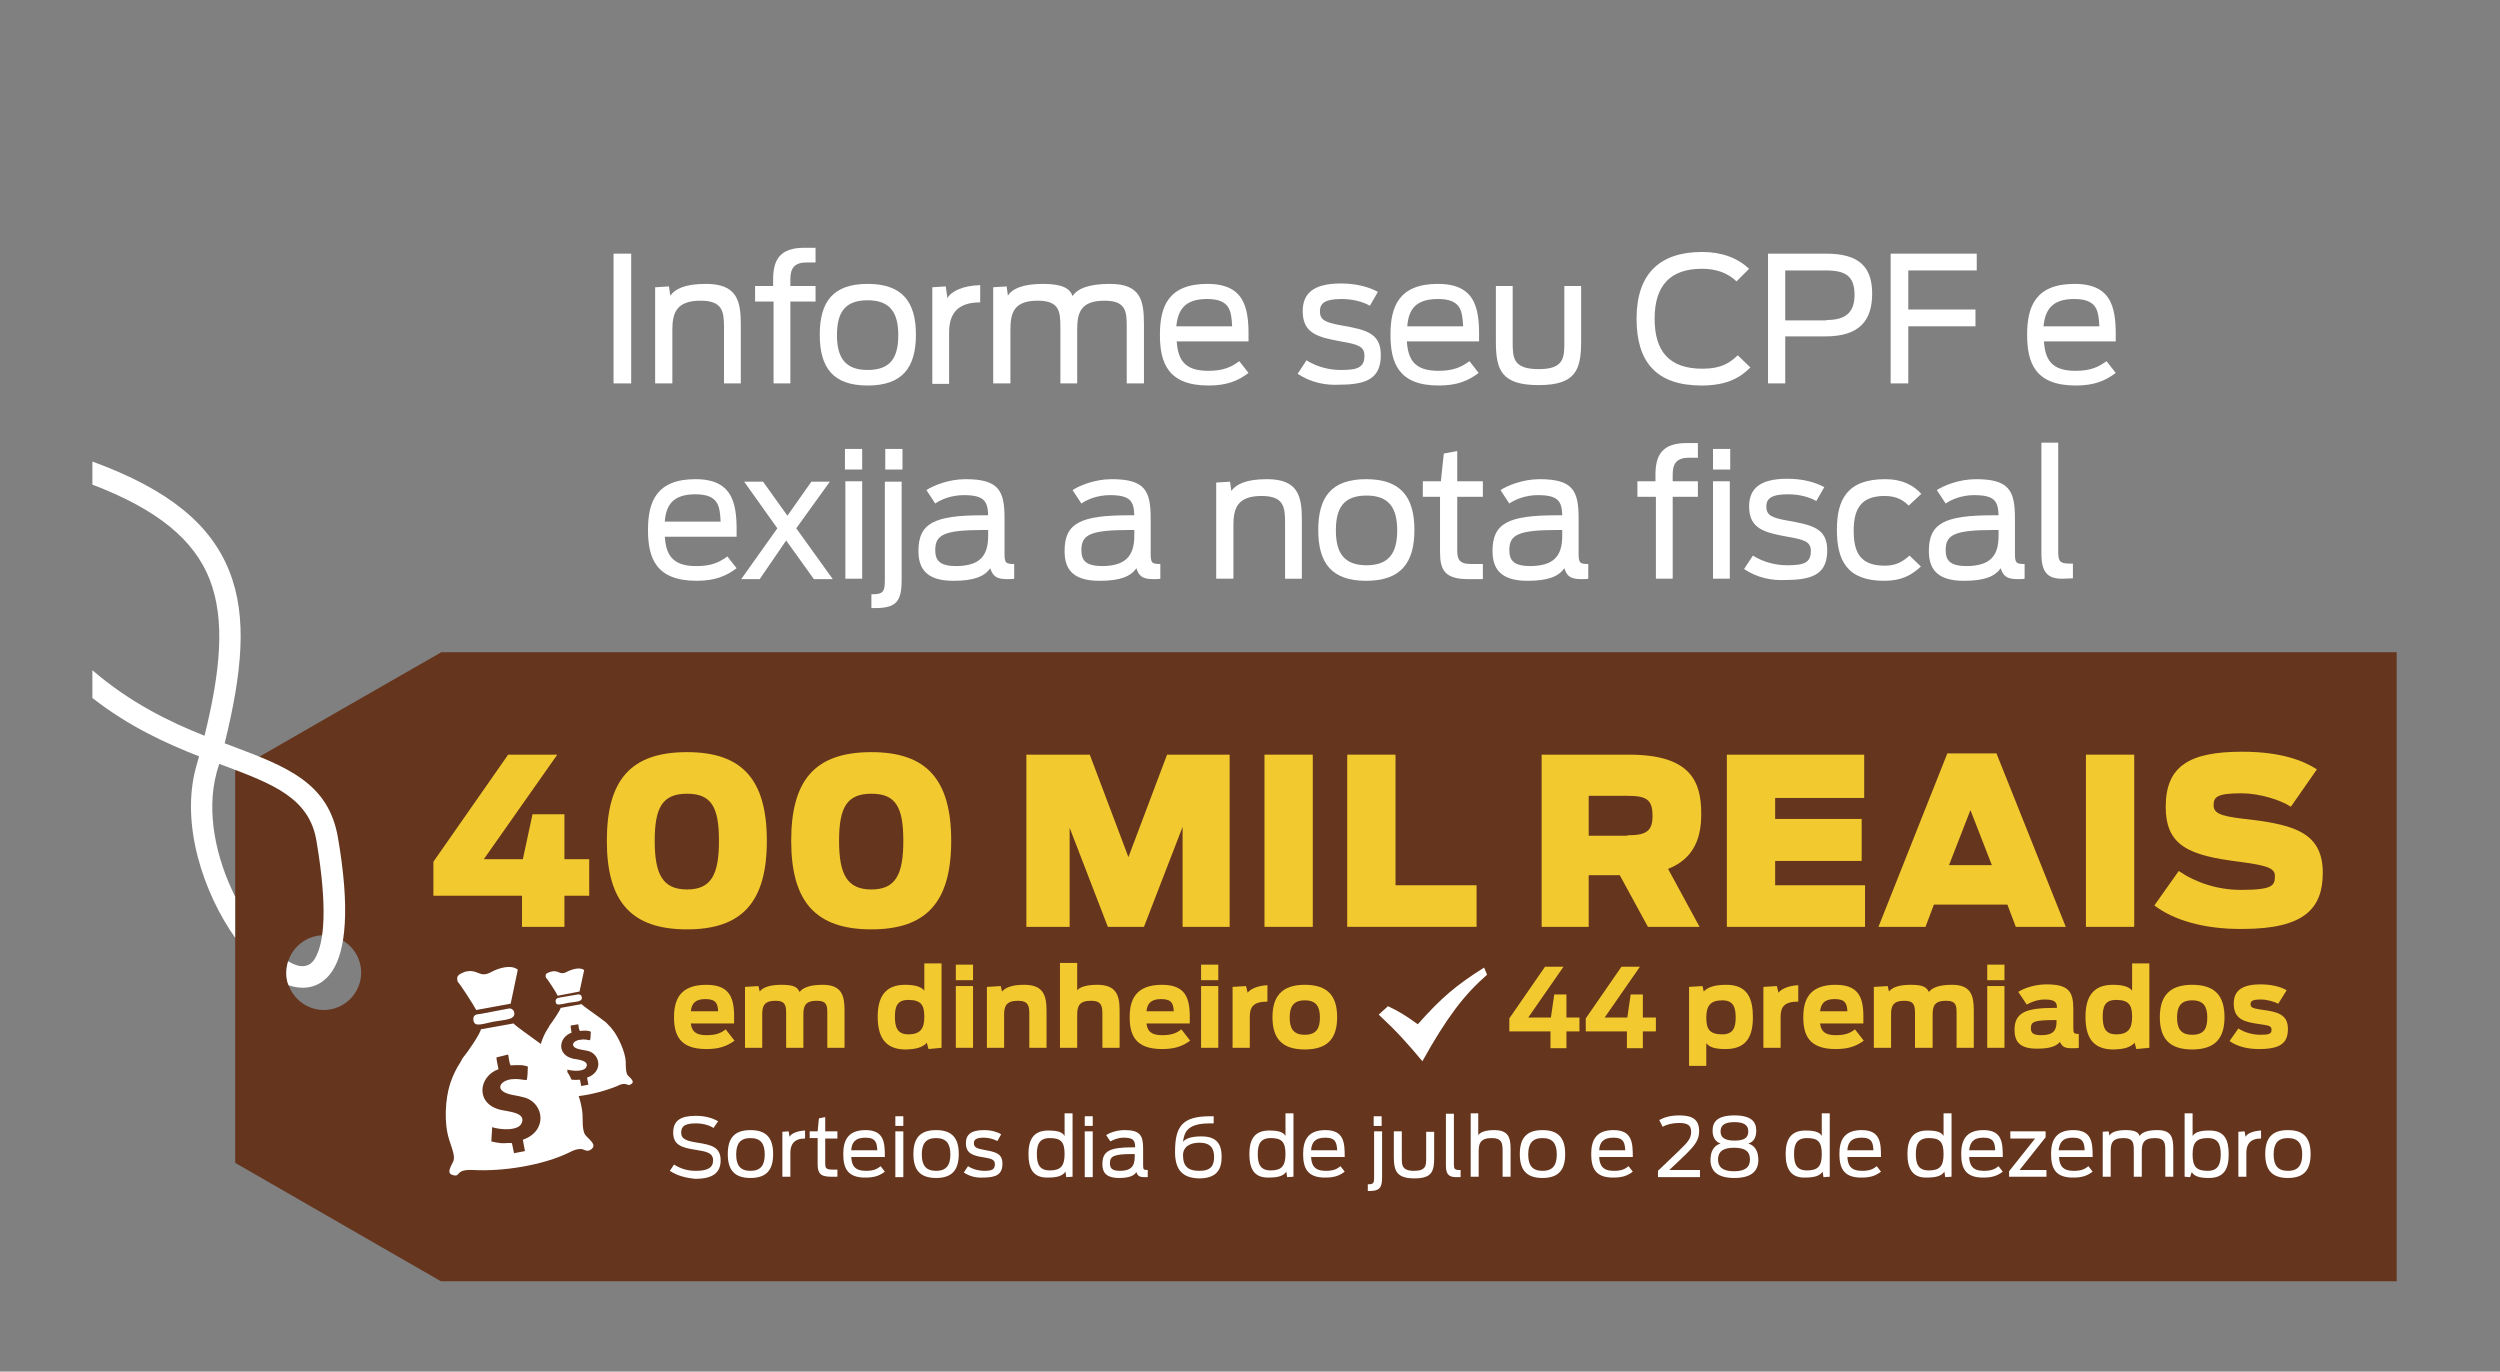 <svg xmlns="http://www.w3.org/2000/svg" xmlns:xlink="http://www.w3.org/1999/xlink" id="Camada_1" x="0px" y="0px" viewBox="0 0 595.3 326.6" style="enable-background:new 0 0 595.3 326.6;" xml:space="preserve"><rect x="0" y="0" width="595.3" height="326.6" fill="#808080" stroke="none"/> <style type="text/css"> .st0{fill-rule:evenodd;clip-rule:evenodd;fill:#211835;} .st1{fill-rule:evenodd;clip-rule:evenodd;fill:url(#SVGID_1_);} .st2{fill:#FFFFFF;} .st3{fill-rule:evenodd;clip-rule:evenodd;fill:#FFFFFF;} .st4{fill-rule:evenodd;clip-rule:evenodd;fill:#66351D;} .st5{fill:#F2CA30;} .st6{opacity:0.2;fill-rule:evenodd;clip-rule:evenodd;} .st7{fill-rule:evenodd;clip-rule:evenodd;fill:#4A464E;} .st8{fill-rule:evenodd;clip-rule:evenodd;fill:#332E3E;} .st9{fill-rule:evenodd;clip-rule:evenodd;fill:#D79532;} .st10{fill:#332E3E;} </style> <g> <path class="st2" d="M146.1,60.4h4.2v30.9h-4.2V60.4z"></path> <path class="st2" d="M156.1,68.4l3.2-0.2l0.3,2.2c1.1-1.5,3.3-2.8,8.5-2.8c7.3,0,8.3,3.9,8.3,9.6v14.1h-4V78c0-3.8-0.3-6.4-5.6-6.4 c-5.7,0-6.7,2.9-6.7,6.9v12.8h-4.1V68.4z"></path> <path class="st2" d="M179.7,68.1h4.4v-1.6c0-4.6,1.6-7.5,7.4-7.5h2.7v3.5H192c-3.1,0-3.8,1.7-3.8,4v1.6h6v3.7h-6v19.5h-4V71.8h-4.4 V68.1z"></path> <path class="st2" d="M195.2,79.7c0-7.9,3.2-12.1,11.4-12.1s11.5,4.2,11.5,12.1c0,7.9-3.3,12.1-11.5,12.1S195.2,87.6,195.2,79.7z M213.9,79.8c0-5.3-1.9-8.3-7.3-8.3c-5.5,0-7.3,3-7.3,8.3s1.9,8.3,7.3,8.3C212.1,88.1,213.9,85.1,213.9,79.8z"></path> <path class="st2" d="M222,68.4l3.2-0.2l0.4,2.8c0.9-1.7,3.8-3,7.8-3.1v4.1c-5.6,0-7.4,2.9-7.4,7.2v12.2H222V68.4z"></path> <path class="st2" d="M236.5,68.4l3.2-0.2l0.3,2.2c0.9-1.5,3.3-2.8,8.3-2.8c4.9,0,6.5,1.2,7.1,2.9c1.1-1.7,3.7-2.9,8.9-2.9 c7.3,0,8.1,3.9,8.1,9.6v14.1h-4.1V78c0-3.8-0.1-6.4-5.3-6.4c-5.7,0-6.5,2.9-6.5,6.9v12.8h-4V78c0-3.8-0.2-6.4-5.4-6.4 c-5.7,0-6.5,2.9-6.5,6.9v12.8h-4.1V68.4z"></path> <path class="st2" d="M276.2,79.7c0-6.7,2-12.1,11.3-12.1c9.5,0,9.9,6.6,9.8,13.7h-17.1c0.3,4.2,1.7,7,7.5,7c3.8,0,5.6-1,7.4-2.3 l2.2,2.8c-2.5,1.9-5.2,3-9.5,3C278.1,91.8,276.2,86.4,276.2,79.7z M280.1,77.7h13.3c-0.2-3.7-0.5-6.5-6-6.5 C282.1,71.2,280.5,73.8,280.1,77.7z"></path> <path class="st2" d="M309,89l2.1-3.2c2.7,1.7,5.7,2.3,8.2,2.3c4,0,5.6-0.6,5.6-3.4c0-2.2-1.5-2.7-5.6-3.4c-5.5-1-9.1-1.9-9.1-7.2 c0-4.2,2.5-6.6,9.1-6.6c3.6,0,6.6,0.8,8.8,2l-1.9,3.3c-1.8-1-4.1-1.6-6.8-1.6c-4,0-5.1,1.1-5.1,2.9c0,2.2,1.4,2.7,5.2,3.4 c5.7,1,9.3,1.8,9.3,7c0,5.3-2.9,7.1-9.8,7.1C315.7,91.8,312.1,91.1,309,89z"></path> <path class="st2" d="M331.1,79.7c0-6.7,2-12.1,11.3-12.1c9.5,0,9.9,6.6,9.8,13.7H335c0.3,4.2,1.7,7,7.5,7c3.8,0,5.6-1,7.4-2.3 l2.2,2.8c-2.5,1.9-5.2,3-9.5,3C333,91.8,331.1,86.4,331.1,79.7z M335.1,77.7h13.3c-0.2-3.7-0.5-6.5-6-6.5 C337,71.2,335.4,73.8,335.1,77.7z"></path> <path class="st2" d="M356.2,81.4V68.1h4v13.3c0,3.7,0,6.5,6.2,6.5c6.2,0,6.1-2.9,6.1-6.7V68.1h4v13.1c0,6.8-1.2,10.5-10.1,10.5 S356.2,88.1,356.2,81.4z"></path> <path class="st2" d="M389.7,75.9c0-10.9,5.7-15.9,15.6-15.9c4.7,0,8.4,1.4,11.2,4l-3,3c-2.1-2-4.8-3-8.2-3c-7.6,0-11.3,4-11.3,11.9 c0,7.8,3.5,11.9,11.4,11.9c4.5,0,6.5-1.4,8.4-3.2l3,2.9c-2.2,2.2-5.3,4.3-11.6,4.3C394.4,91.8,389.7,86.2,389.7,75.9z"></path> <path class="st2" d="M421,60.4h13.9c7.8,0,10.9,3.2,10.9,9.5c0,6.4-3,10.2-11.1,10.2h-9.6v11.2H421V60.4z M434.9,76.2 c4.4,0,6.7-1.6,6.7-6c0-4.5-2.2-5.8-6.8-5.8h-9.7v11.9H434.9z"></path> <path class="st2" d="M450.1,60.4h20.6v4h-16.3v9.3h16v4h-16v13.6h-4.2V60.4z"></path> <path class="st2" d="M482.7,79.7c0-6.7,2-12.1,11.3-12.1c9.5,0,9.9,6.6,9.8,13.7h-17.1c0.3,4.2,1.7,7,7.5,7c3.8,0,5.6-1,7.4-2.3 l2.2,2.8c-2.5,1.9-5.2,3-9.5,3C484.6,91.8,482.7,86.4,482.7,79.7z M486.6,77.7h13.3c-0.2-3.7-0.5-6.5-6-6.5 C488.6,71.2,487,73.8,486.6,77.7z"></path> <path class="st2" d="M154.3,126.2c0-6.7,2-12.1,11.3-12.1c9.5,0,9.9,6.6,9.8,13.7h-17.1c0.3,4.2,1.7,7,7.5,7c3.8,0,5.6-1,7.4-2.3 l2.2,2.8c-2.5,1.9-5.2,3-9.5,3C156.2,138.3,154.3,132.9,154.3,126.2z M158.3,124.2h13.3c-0.2-3.7-0.5-6.5-6-6.5 C160.2,117.7,158.6,120.3,158.3,124.2z"></path> <path class="st2" d="M187.2,128.7l-6.3,9.2h-4.4l8.6-12.1l-7.9-11.1h4.5l5.8,8.1l5.7-8.1h4.4l-8,11.1l8.7,12.1h-4.5L187.2,128.7z"></path> <path class="st2" d="M201.2,106.9h4.1v4.9h-4.1V106.9z M201.3,114.6h4v23.2h-4V114.6z"></path> <path class="st2" d="M207.6,141.5h0.3c2.5,0,2.8-0.8,2.8-3.4v-23.4h4V138c0,5.2-1.2,6.8-6.4,6.8h-0.8V141.5z M210.8,106.9h4.1v4.9 h-4.1V106.9z"></path> <path class="st2" d="M218.7,131.2c0-6.6,3.7-8.5,15.3-8.5h1.3c-0.1-3.3-0.9-4.8-5.8-4.8c-2.9,0-5.4,1-6.8,2l-2.1-3.2 c1.5-1,5.2-2.6,9.3-2.6c7.9,0,9.3,2.7,9.3,9.3v8.3c0,2.3,0.2,2.6,2.3,2.6v3.5c-0.3,0.1-0.8,0.1-1.7,0.1c-2.5,0-3.4-0.7-4-2.6 c-1.4,2-3.9,3-8.8,3C220.4,138.3,218.7,135.2,218.7,131.2z M235.3,127.6v-1.4h-1c-9.5,0-11.6,1.1-11.6,4.8c0,2.5,1.1,3.8,5.1,3.8 C233.1,134.7,235.3,132.6,235.3,127.6z"></path> <path class="st2" d="M253.5,131.2c0-6.6,3.7-8.5,15.3-8.5h1.3c-0.1-3.3-0.9-4.8-5.8-4.8c-2.9,0-5.4,1-6.8,2l-2.1-3.2 c1.5-1,5.2-2.6,9.3-2.6c7.9,0,9.3,2.7,9.3,9.3v8.3c0,2.3,0.2,2.6,2.3,2.6v3.5c-0.3,0.1-0.8,0.1-1.7,0.1c-2.5,0-3.4-0.7-4-2.6 c-1.4,2-3.9,3-8.8,3C255.1,138.3,253.5,135.2,253.5,131.2z M270.1,127.6v-1.4h-1c-9.5,0-11.6,1.1-11.6,4.8c0,2.5,1.1,3.8,5.1,3.8 C267.8,134.7,270.1,132.6,270.1,127.6z"></path> <path class="st2" d="M289.7,114.9l3.2-0.2l0.3,2.2c1.1-1.5,3.3-2.8,8.5-2.8c7.3,0,8.3,3.9,8.3,9.6v14.1h-4v-13.3 c0-3.8-0.3-6.4-5.6-6.4c-5.7,0-6.7,2.9-6.7,6.9v12.8h-4.1V114.9z"></path> <path class="st2" d="M313.9,126.2c0-7.9,3.2-12.1,11.4-12.1s11.5,4.2,11.5,12.1c0,7.9-3.3,12.1-11.5,12.1S313.9,134.1,313.9,126.2z M332.7,126.3c0-5.3-1.9-8.3-7.3-8.3c-5.5,0-7.3,3-7.3,8.3s1.9,8.3,7.3,8.3C330.8,134.6,332.7,131.6,332.7,126.3z"></path> <path class="st2" d="M338.9,114.6h4.2l0.7-6.6l3.2-0.6v7.2h6.1v3.7h-6.1V131c0,2,0.3,3.3,3.3,3.3h2.8v3.6c-0.5,0-2.9,0-3.5,0 c-5.5,0-6.7-2.1-6.7-6.4v-13.2h-4.1V114.6z"></path> <path class="st2" d="M355.4,131.2c0-6.6,3.7-8.5,15.3-8.5h1.3c-0.1-3.3-0.9-4.8-5.8-4.8c-2.9,0-5.4,1-6.8,2l-2.1-3.2 c1.5-1,5.2-2.6,9.3-2.6c7.9,0,9.3,2.7,9.3,9.3v8.3c0,2.3,0.2,2.6,2.3,2.6v3.5c-0.3,0.1-0.8,0.1-1.7,0.1c-2.5,0-3.4-0.7-4-2.6 c-1.4,2-3.9,3-8.8,3C357.1,138.3,355.4,135.2,355.4,131.2z M372,127.6v-1.4h-1c-9.5,0-11.6,1.1-11.6,4.8c0,2.5,1.1,3.8,5.1,3.8 C369.8,134.7,372,132.6,372,127.6z"></path> <path class="st2" d="M389.8,114.6h4.4V113c0-4.6,1.6-7.5,7.4-7.5h2.7v3.5h-2.2c-3.1,0-3.8,1.7-3.8,4v1.6h6v3.7h-6v19.5h-4v-19.5 h-4.4V114.6z M407.9,106.9h4.1v4.9h-4.1V106.9z M407.9,114.6h4v23.2h-4V114.6z"></path> <path class="st2" d="M415.3,135.5l2.1-3.2c2.7,1.7,5.7,2.3,8.2,2.3c4,0,5.6-0.6,5.6-3.4c0-2.2-1.5-2.7-5.6-3.4 c-5.5-1-9.1-1.9-9.1-7.2c0-4.2,2.5-6.6,9.1-6.6c3.6,0,6.6,0.8,8.8,2l-1.9,3.3c-1.8-1-4.1-1.6-6.8-1.6c-4,0-5.1,1.1-5.1,2.9 c0,2.2,1.4,2.7,5.2,3.4c5.7,1,9.3,1.8,9.3,7c0,5.3-2.9,7.1-9.8,7.1C422,138.3,418.4,137.6,415.3,135.5z"></path> <path class="st2" d="M437.4,126.2c0-7.2,2.4-12.1,11.5-12.1c4.1,0,6.8,1.5,8.6,3.5l-3,2.8c-1.1-1.1-2.7-2.3-5.7-2.3 c-5.7,0-7.4,3.1-7.4,8.3c0,5.2,1.6,8.3,7.4,8.3c2.5,0,4.1-0.8,5.9-2.4l2.7,2.6c-2.4,2.2-4.7,3.4-8.8,3.4 C439.8,138.3,437.4,133.4,437.4,126.2z"></path> <path class="st2" d="M459.3,131.2c0-6.6,3.7-8.5,15.3-8.5h1.3c-0.1-3.3-0.9-4.8-5.8-4.8c-2.9,0-5.4,1-6.8,2l-2.1-3.2 c1.5-1,5.2-2.6,9.3-2.6c7.9,0,9.3,2.7,9.3,9.3v8.3c0,2.3,0.2,2.6,2.3,2.6v3.5c-0.3,0.1-0.8,0.1-1.7,0.1c-2.5,0-3.4-0.7-4-2.6 c-1.4,2-3.9,3-8.8,3C461,138.3,459.3,135.2,459.3,131.2z M475.9,127.6v-1.4h-1c-9.5,0-11.6,1.1-11.6,4.8c0,2.5,1.1,3.8,5.1,3.8 C473.7,134.7,475.9,132.6,475.9,127.6z"></path> <path class="st2" d="M486.1,131.8v-26.4h4v25.9c0,2.2,0.3,2.9,2.6,2.9c0,0,0.8,0,0.9,0v3.5c-0.4,0-1.3,0.1-2.3,0.1 C487.5,137.9,486.1,136.2,486.1,131.8z"></path> </g> <g> <path class="st4" d="M105.1,155.3h465.6v149.8H105.1l-0.1,0l-24.5-14.1L56,276.9v-65.2v-28.2l24.5-14.1L105.1,155.3L105.1,155.3 L105.1,155.3z M77.1,222.7c-4.9,0-8.9,4-8.9,8.9c0,4.9,4,8.9,8.9,8.9c4.9,0,8.9-4,8.9-8.9C86,226.7,82,222.7,77.1,222.7z"></path> </g> <g> <path class="st3" d="M109,233.8c0.5,0.4,3.9,5.7,4.4,6.7l8.2-1.5l1.7-8.1c-1.6-1.3-4.6-0.4-6.4,0.6c-2.9,1.5-2.9-0.9-6.2-0.1 C109.4,232,108.5,232.2,109,233.8L109,233.8z M130,232.8c0.3,0.2,2.5,3.6,2.8,4.3l5.2-1l1.1-5.1c-1-0.8-2.9-0.2-4.1,0.4 c-1.8,1-1.9-0.6-3.9,0C130.3,231.7,129.7,231.8,130,232.8L130,232.8z M137.6,236.8c0.3,0,0.5,0,0.6,0.1c0.2,0.1,0.2,0.2,0.3,0.4 c0.4,1.3-1.4,1.2-3.2,1.5c-0.7,0.1-2.2,0.6-2.7,0.3c-0.3-0.2-0.4-0.8-0.2-1.1c0.2-0.4,0.7-0.4,1.1-0.5L137.6,236.8L137.6,236.8z M135.9,244.2l1.8-0.3c0.1,0.5,0.1,1.2,0.4,1.6c0.8-0.1,2-0.2,2.6,0.2c-0.1,0.6,0,1.4-0.2,2c-0.9-0.1-1.3-0.3-2.4-0.1 c-1.8,0.2-2.6,1.8,0.1,2.3c0.8,0.2,1.3,0.2,2,0.4c2.8,0.9,3.4,5-0.4,6.3l0.3,1.7l-1.7,0.3l-0.3-1.5c-0.5,0-1.1,0.1-1.7,0 c-0.1,0-0.2,0-0.3,0c-0.3-0.6-0.6-1.3-1-1.8l0-0.6c1.1,0.3,3.9,0.6,4.5-0.6c0.8-1.6-2.1-1.8-3.1-2c-4-0.9-3.5-5.1-0.4-6.2l-0.2-1.3 L135.9,244.2L135.9,244.2z M137.8,261c0.5,1.5,0.8,3,0.9,4.2c0.1,1.5-0.1,3.4,0.5,4.8c0.6,1.1,3.4,2.6,1.4,3.8 c-1,0.6-1.4-0.2-2.4-0.2c-1,0-1.8,0.4-2.6,0.8c-6.3,3.1-15.9,4.6-23,4.2c-4.5-0.2-2.7,1.8-4.8,1.2c-1.5-0.4-0.5-1.9,0-3 c0.3-0.5,0.2-0.6,0.3-1.2c-0.1-1.5-0.8-3-1.2-4.4c-1.2-3.9-0.9-9.5,0.3-13.2c0.5-1.6,1.5-3.7,2.4-5c0.4-0.7,0.4-0.9,1-1.6 c0.7-0.8,3.8-5.3,3.9-6.3l7.8-1.4c0.3,0.5,3.8,2.9,6.5,4.9l0.1-0.4c0.3-1,0.9-2.3,1.5-3.2c0.3-0.4,0.3-0.6,0.6-1 c0.4-0.5,2.4-3.4,2.5-4l5-0.9c0.2,0.4,4.1,3,5.6,4.2c0.3,0.2,0.6,0.6,0.9,0.9c0.3,0.3,0.6,0.6,0.8,0.9c1.4,1.7,3.1,5.4,3.2,7.7 c0,0.9,0,2.2,0.3,3c0.4,0.7,2.2,1.7,0.9,2.4c-0.6,0.4-0.9-0.1-1.5-0.1c-0.6,0-1.2,0.2-1.7,0.5C144.3,259.7,141,260.6,137.8,261 L137.8,261z M120.9,240.2c0.4-0.1,0.7-0.1,1,0.1c0.3,0.2,0.4,0.3,0.5,0.6c0.6,2-2.3,1.9-5,2.4c-1.1,0.2-3.5,1-4.2,0.5 c-0.5-0.3-0.6-1.2-0.4-1.7c0.3-0.6,1.1-0.6,1.8-0.7L120.9,240.2L120.9,240.2z M118.2,251.8l0.1,0.8l0.4,2c-4.8,1.7-5.6,8.3,0.6,9.7 c1.7,0.4,6.1,0.6,4.9,3.2c-0.9,1.9-5.3,1.5-7,0.9l-0.2,3.4c0.8,0.2,1.4,0.3,2.2,0.4c0.9,0.1,1.9-0.1,2.7,0l0.5,2.4l2.6-0.5 l-0.5-2.7c6-2.1,5-8.6,0.6-10c-1.1-0.3-2-0.5-3.2-0.7c-4.3-0.9-3-3.3-0.2-3.7c1.7-0.2,2.3,0.1,3.7,0.2c0.3-0.9,0.2-2.2,0.3-3.2 c-1-0.5-2.8-0.4-4.1-0.3c-0.4-0.7-0.4-1.7-0.6-2.6L118.2,251.8z"></path> </g> <g> <path class="st5" d="M160.5,242.2c0-4.1,1.4-7.7,7.7-7.7c6.5,0,6.7,4.3,6.6,9.2h-10.3c0.2,1.8,1.1,2.8,3.7,2.8 c2.3,0,3.5-0.5,4.6-1.4l2.1,2.7c-1.9,1.4-3.8,2-6.7,2C161.8,249.8,160.5,246.4,160.5,242.2z M164.5,240.8h6.5 c-0.1-1.7-0.4-2.9-3-2.9C165.5,237.9,164.7,239,164.5,240.8z"></path> <path class="st5" d="M177.4,235l3.2-0.2l0.3,1.3c0.7-0.9,2.2-1.6,5.2-1.6c3.2,0,3.8,0.7,4.3,1.7c0.8-1,2.4-1.7,5.5-1.7 c4.5,0,5.2,2.5,5.2,6.1v8.9h-4.1v-8.1c0-1.8,0-3.1-2.5-3.1c-2.8,0-3.2,1.3-3.2,3.3v7.9h-4.1v-8.1c0-1.8-0.1-3.1-2.5-3.1 c-2.8,0-3.2,1.3-3.2,3.3v7.9h-4.1V235z"></path> <path class="st5" d="M209,242.1c0-4.2,1.4-7.6,6.5-7.6c2.7,0,4,0.6,4.6,1.4v-6.5h4.1v20.1l-3.1,0.3l-0.4-1.5 c-0.9,1-2.4,1.6-5.3,1.6C210.4,249.8,209,246.4,209,242.1z M220.1,242.1c0-2.8-0.8-4-3.8-4c-2.7,0-3.2,1.6-3.2,4 c0,2.4,0.5,4.2,3.2,4.2C219.2,246.3,220.1,244.9,220.1,242.1z"></path> <path class="st5" d="M227.6,229.7h4.1v3.7h-4.1V229.7z M227.6,234.8h4.1v14.7h-4.1V234.8z"></path> <path class="st5" d="M235.1,235l3.2-0.2l0.3,1.3c0.8-0.9,2.2-1.6,5.3-1.6c4.5,0,5.3,2.5,5.3,6.1v8.9h-4.1v-8.1 c0-1.8-0.2-3.1-2.7-3.1c-2.8,0-3.3,1.3-3.3,3.3v7.9h-4.1V235z"></path> <path class="st5" d="M252.4,229.3h4.1v6.5c0.6-0.7,2-1.3,4.8-1.3c4.5,0,5.3,2.5,5.3,6.1v8.9h-4.1v-8.1c0-1.8-0.2-3.1-2.7-3.1 c-2.8,0-3.3,1.3-3.3,3.3v7.9h-4.1V229.3z"></path> <path class="st5" d="M269,242.2c0-4.1,1.4-7.7,7.7-7.7c6.5,0,6.7,4.3,6.6,9.2H273c0.2,1.8,1.1,2.8,3.7,2.8c2.3,0,3.5-0.5,4.6-1.4 l2.1,2.7c-1.9,1.4-3.8,2-6.7,2C270.3,249.8,269,246.4,269,242.2z M273,240.8h6.5c-0.1-1.7-0.4-2.9-3-2.9 C274,237.9,273.2,239,273,240.8z"></path> <path class="st5" d="M286,229.7h4.1v3.7H286V229.7z M286,234.8h4.1v14.7H286V234.8z"></path> <path class="st5" d="M293.5,235l3.2-0.2l0.4,1.6c0.6-0.9,2.4-1.7,4.7-1.8v3.9c-3.5,0-4.2,1.4-4.2,3.7v7.3h-4.1V235z"></path> <path class="st5" d="M303,242.2c0-4.9,2.2-7.7,7.7-7.7s7.7,2.7,7.7,7.7c0,4.9-2.1,7.7-7.7,7.7S303,247.1,303,242.2z M314.3,242.3 c0-2.5-0.8-4.1-3.6-4.1c-2.8,0-3.6,1.6-3.6,4.1s0.8,4.1,3.6,4.1C313.5,246.4,314.3,244.8,314.3,242.3z"></path> <path class="st5" d="M359.4,242.5l8.5-12.3h4.4l-8.4,12.1h5.4l0.8-5.5h2.9v5.5h3.1v3.3H373v4h-3.8v-4h-9.8V242.5z"></path> <path class="st5" d="M377.6,242.5l8.5-12.3h4.4l-8.4,12.1h5.4l0.8-5.5h2.9v5.5h3.1v3.3h-3.1v4h-3.8v-4h-9.8V242.5z"></path> <path class="st5" d="M402.2,235l3.2-0.2l0.3,1.3c0.8-0.9,2.3-1.6,5.4-1.6c5.1,0,6.3,3.4,6.3,7.7s-1.3,7.6-6.5,7.6 c-2.7,0-3.9-0.5-4.6-1.4v5.4h-4.1V235z M413.3,242.3c0-2.4-0.5-4.1-3.2-4.1c-2.8,0-3.8,1.3-3.8,4.1c0,2.8,0.8,4,3.8,4 C412.7,246.3,413.3,244.7,413.3,242.3z"></path> <path class="st5" d="M419.9,235l3.2-0.2l0.4,1.6c0.6-0.9,2.4-1.7,4.7-1.8v3.9c-3.5,0-4.2,1.4-4.2,3.7v7.3h-4.1V235z"></path> <path class="st5" d="M429.4,242.2c0-4.1,1.4-7.7,7.7-7.7c6.5,0,6.7,4.3,6.6,9.2h-10.3c0.2,1.8,1.1,2.8,3.7,2.8 c2.3,0,3.5-0.5,4.6-1.4l2.1,2.7c-1.9,1.4-3.8,2-6.7,2C430.7,249.8,429.4,246.4,429.4,242.2z M433.4,240.8h6.5 c-0.1-1.7-0.4-2.9-3-2.9C434.4,237.9,433.6,239,433.4,240.8z"></path> <path class="st5" d="M446.3,235l3.2-0.2l0.3,1.3c0.7-0.9,2.2-1.6,5.2-1.6c3.2,0,3.8,0.7,4.3,1.7c0.8-1,2.4-1.7,5.5-1.7 c4.5,0,5.2,2.5,5.2,6.1v8.9h-4.1v-8.1c0-1.8,0-3.1-2.5-3.1c-2.8,0-3.2,1.3-3.2,3.3v7.9H456v-8.1c0-1.8-0.1-3.1-2.5-3.1 c-2.8,0-3.2,1.3-3.2,3.3v7.9h-4.1V235z"></path> <path class="st5" d="M473.2,229.7h4.1v3.7h-4.1V229.7z M473.2,234.8h4.1v14.7h-4.1V234.8z"></path> <path class="st5" d="M479.7,245.2c0-4.2,2.9-5.2,9.5-5.2h0.6c0-1.3-0.4-2-2.9-2c-1.8,0-3.4,0.7-4.3,1.2l-2-3c1-0.7,3.6-1.8,6.7-1.8 c5.3,0,6.4,1.7,6.4,5.9v4.5c0,1.2,0.1,1.4,1.3,1.4v3.3c-0.3,0.1-0.8,0.1-1.7,0.1c-1.6,0-2.2-0.3-2.8-1.5c-0.8,1-2.4,1.6-5.2,1.6 C480.7,249.8,479.7,247.8,479.7,245.2z M489.7,243.4v-0.5h-0.3c-5.2,0-5.8,0.4-5.8,2c0,1.1,0.6,1.6,2.5,1.6 C488.6,246.5,489.7,245.6,489.7,243.4z"></path> <path class="st5" d="M496.6,242.1c0-4.2,1.4-7.6,6.5-7.6c2.7,0,4,0.6,4.6,1.4v-6.5h4.1v20.1l-3.1,0.3l-0.4-1.5 c-0.9,1-2.4,1.6-5.3,1.6C497.9,249.8,496.6,246.4,496.6,242.1z M507.7,242.1c0-2.8-0.8-4-3.8-4c-2.7,0-3.2,1.6-3.2,4 c0,2.4,0.5,4.2,3.2,4.2C506.8,246.3,507.7,244.9,507.7,242.1z"></path> <path class="st5" d="M514.3,242.2c0-4.9,2.2-7.7,7.7-7.7s7.7,2.7,7.7,7.7c0,4.9-2.1,7.7-7.7,7.7S514.3,247.1,514.3,242.2z M525.6,242.3c0-2.5-0.8-4.1-3.6-4.1c-2.8,0-3.6,1.6-3.6,4.1s0.8,4.1,3.6,4.1C524.9,246.4,525.6,244.8,525.6,242.3z"></path> <path class="st5" d="M530.9,247.9l2.1-3c1.5,1,3.5,1.5,5.2,1.5c2.1,0,2.7-0.2,2.7-1.2c0-0.9-0.6-1-2.6-1.3c-3.6-0.5-6.4-1-6.4-4.9 c0-3,1.8-4.6,6.4-4.6c2.4,0,4.7,0.5,6.2,1.4l-2,3.2c-1-0.5-2.7-1-4.1-1c-2.1,0-2.5,0.4-2.5,1.1c0,0.8,0.5,1,2.4,1.3 c3.8,0.5,6.5,1,6.5,4.6c0,3.4-1.8,4.8-6.9,4.8C535.4,249.8,532.9,249.3,530.9,247.9z"></path> </g> <g> <path class="st5" d="M103.2,205.2l17.8-25.5h11.7l-17.5,24.9h9.3l2.3-10.7h7.6v10.7h5.9v8.7h-5.9v7.4h-10.1v-7.4h-21.1V205.2z"></path> <path class="st5" d="M144.5,200.2c0-14.6,5.8-21.1,19.1-21.1c13.1,0,19,6.5,19,21.1c0,14.6-5.9,21.1-19,21.1 C150.3,221.3,144.5,214.7,144.5,200.2z M171.2,200.2c0-8-1.8-11.2-7.6-11.2c-5.8,0-7.7,3.2-7.7,11.2s1.9,11.6,7.7,11.6 C169.4,211.8,171.2,208.2,171.2,200.2z"></path> <path class="st5" d="M188.4,200.2c0-14.6,5.8-21.1,19.1-21.1c13.1,0,19,6.5,19,21.1c0,14.6-5.9,21.1-19,21.1 C194.2,221.3,188.4,214.7,188.4,200.2z M215.1,200.2c0-8-1.8-11.2-7.6-11.2c-5.8,0-7.7,3.2-7.7,11.2s1.9,11.6,7.7,11.6 C213.3,211.8,215.1,208.2,215.1,200.2z"></path> <path class="st5" d="M244.5,179.7h15l9.2,24.4l9.2-24.4h14.9v41h-11.2v-23.8l-9.2,23.8h-8.6l-9.1-23.6v23.6h-10.3V179.7z"></path> <path class="st5" d="M301.1,179.7h11.5v41h-11.5V179.7z"></path> <path class="st5" d="M320.8,179.7h11.5v31.1h19.3v9.9h-30.8V179.7z"></path> <path class="st5" d="M385.7,208.4h-7.4v12.3h-11.2v-41h20.8c14.7,0,17.2,6.4,17.2,14.1c0,5.1-1.3,10.5-7.9,13.1l7.5,13.8h-12.3 L385.7,208.4z M387.5,198.9c4.4,0,6-0.9,6-4.6c0-3.9-1.4-4.8-6-4.8h-9.2v9.5H387.5z"></path> <path class="st5" d="M411.3,179.7h32.6V190h-21.2v5h20.6v10h-20.6v5.8h21.4v9.9h-32.9V179.7z"></path> <path class="st5" d="M463.7,179.4h11.7l16.5,41.3H480l-2-5.3h-17.5l-2,5.3h-11.2L463.7,179.4z M474.3,206l-5.1-13.1l-5.1,13.1 H474.3z"></path> <path class="st5" d="M496.7,179.7h11.5v41h-11.5V179.7z"></path> <path class="st5" d="M513,215.6l5.8-8.2c4.1,2.8,9.3,4.5,14.8,4.5c7.8,0,8.1-1.1,8.1-3.4c0-2-2.7-2.5-8.5-3.3 c-12-1.5-17.5-3.8-17.5-13.1c0-9.8,5.8-13.1,18.2-13.1c9.4,0,14.7,2.2,17.8,4.2l-6.2,8.9c-2.4-1.6-7.5-3.2-11.7-3.2 c-6,0-6.7,0.9-6.7,2.9c0,2.3,2.9,2.7,9.1,3.4c10.2,1.3,16.9,3.2,16.9,12.6c0,8.4-4.2,13.4-19.1,13.4 C524.7,221.3,517.4,219,513,215.6z"></path> </g> <g> <path class="st2" d="M159.5,278.8l1-1.5c1.7,1.1,3.4,1.5,5.2,1.5c2.9,0,4.1-0.8,4.1-2.5c0-1.8-1.6-2.1-4.1-2.5 c-3.3-0.5-5.4-1.1-5.4-4.1c0-2.9,1.8-4,5.4-4c2.4,0,4.1,0.6,5.3,1.3l-1.1,1.6c-1-0.7-2.6-1.1-4.2-1.1c-2.5,0-3.5,0.6-3.5,2.2 c0,1.6,1.4,2,3.9,2.4c3.2,0.5,5.5,1,5.5,4.2c0,2.9-1.8,4.4-6,4.4C163.4,280.5,161.3,280,159.5,278.8z"></path> <path class="st2" d="M173.3,274.8c0-3.7,1.5-5.7,5.4-5.7s5.4,2,5.4,5.7s-1.5,5.7-5.4,5.7S173.3,278.5,173.3,274.8z M182.1,274.9 c0-2.5-0.9-3.9-3.4-3.9s-3.4,1.4-3.4,3.9s0.9,3.9,3.4,3.9S182.1,277.4,182.1,274.9z"></path> <path class="st2" d="M186.3,269.5l1.5-0.1l0.2,1.3c0.4-0.8,1.8-1.4,3.7-1.5v1.9c-2.6,0-3.5,1.4-3.5,3.4v5.7h-1.9V269.5z"></path> <path class="st2" d="M192.7,269.4h2l0.3-3.1l1.5-0.3v3.4h2.9v1.7h-2.9v5.9c0,1,0.1,1.5,1.6,1.5h1.3v1.7c-0.2,0-1.3,0-1.6,0 c-2.6,0-3.1-1-3.1-3v-6.2h-1.9V269.4z"></path> <path class="st2" d="M200.8,274.8c0-3.1,1-5.7,5.3-5.7c4.5,0,4.6,3.1,4.6,6.4h-8c0.1,2,0.8,3.3,3.5,3.3c1.8,0,2.6-0.4,3.5-1.1 l1,1.3c-1.2,0.9-2.4,1.4-4.5,1.4C201.7,280.5,200.8,278,200.8,274.8z M202.7,273.9h6.2c-0.1-1.7-0.3-3-2.8-3 C203.6,270.9,202.8,272.1,202.7,273.9z"></path> <path class="st2" d="M213.2,265.8h1.9v2.3h-1.9V265.8z M213.2,269.4h1.9v10.9h-1.9V269.4z"></path> <path class="st2" d="M217.5,274.8c0-3.7,1.5-5.7,5.4-5.7s5.4,2,5.4,5.7s-1.5,5.7-5.4,5.7S217.5,278.5,217.5,274.8z M226.3,274.9 c0-2.5-0.9-3.9-3.4-3.9s-3.4,1.4-3.4,3.9s0.9,3.9,3.4,3.9S226.3,277.4,226.3,274.9z"></path> <path class="st2" d="M229.5,279.2l1-1.5c1.3,0.8,2.7,1.1,3.8,1.1c1.9,0,2.6-0.3,2.6-1.6c0-1-0.7-1.3-2.6-1.6 c-2.6-0.4-4.3-0.9-4.3-3.4c0-2,1.2-3.1,4.3-3.1c1.7,0,3.1,0.4,4.1,1l-0.9,1.6c-0.8-0.4-1.9-0.8-3.2-0.8c-1.9,0-2.4,0.5-2.4,1.3 c0,1,0.7,1.3,2.4,1.6c2.7,0.5,4.4,0.8,4.4,3.3c0,2.5-1.4,3.3-4.6,3.3C232.7,280.5,231,280.2,229.5,279.2z"></path> <path class="st2" d="M244.9,274.8c0-3.3,1.1-5.6,4.7-5.6c2.3,0,3.4,0.4,3.9,1.3v-5.4h1.9v15.1l-1.5,0.1l-0.2-1.3 c-0.7,1-1.9,1.4-4.2,1.4C245.9,280.5,244.9,278.1,244.9,274.8z M253.5,274.8c0-2.9-0.9-3.8-3.5-3.8c-2.5,0-3.1,1.5-3.1,3.8 c0,2.4,0.6,3.9,3.1,3.9C252.5,278.7,253.5,277.7,253.5,274.8z"></path> <path class="st2" d="M258.3,265.8h1.9v2.3h-1.9V265.8z M258.3,269.4h1.9v10.9h-1.9V269.4z"></path> <path class="st2" d="M262.5,277.2c0-3.1,1.7-4,7.2-4h0.6c0-1.6-0.4-2.3-2.7-2.3c-1.4,0-2.5,0.5-3.2,0.9l-1-1.5 c0.7-0.5,2.4-1.2,4.4-1.2c3.7,0,4.4,1.3,4.4,4.4v3.9c0,1.1,0.1,1.2,1.1,1.2v1.7c-0.1,0-0.4,0-0.8,0c-1.2,0-1.6-0.3-1.9-1.2 c-0.6,0.9-1.8,1.4-4.1,1.4C263.2,280.5,262.5,279,262.5,277.2z M270.2,275.5v-0.7h-0.5c-4.5,0-5.4,0.5-5.4,2.2 c0,1.2,0.5,1.8,2.4,1.8C269.2,278.8,270.2,277.8,270.2,275.5z"></path> <path class="st2" d="M279.8,274.3c0-6.1,1.7-8.5,8.4-8.5h0.8v1.7h-0.9c-5.3,0-6.1,2-6.4,4.4c0.7-0.9,2.2-1.3,4.4-1.3 c3.7,0,4.8,1.9,4.8,4.9c0,3.1-1.3,5.1-5.4,5.1C281.7,280.5,279.8,278.7,279.8,274.3z M289.1,275.5c0-2-0.8-3.4-3.5-3.4 c-2.3,0-3.9,1-3.9,3c0,2.8,1.4,3.7,3.9,3.7C288.4,278.8,289.1,277.5,289.1,275.5z"></path> <path class="st2" d="M297.5,274.8c0-3.3,1.1-5.6,4.7-5.6c2.3,0,3.4,0.4,3.9,1.3v-5.4h1.9v15.1l-1.5,0.1l-0.2-1.3 c-0.7,1-1.9,1.4-4.2,1.4C298.5,280.5,297.5,278.1,297.5,274.8z M306.1,274.8c0-2.9-0.9-3.8-3.5-3.8c-2.5,0-3.1,1.5-3.1,3.8 c0,2.4,0.6,3.9,3.1,3.9C305.1,278.7,306.1,277.7,306.1,274.8z"></path> <path class="st2" d="M310.3,274.8c0-3.1,1-5.7,5.3-5.7c4.5,0,4.6,3.1,4.6,6.4h-8c0.1,2,0.8,3.3,3.5,3.3c1.8,0,2.6-0.4,3.5-1.1 l1,1.3c-1.2,0.9-2.4,1.4-4.5,1.4C311.2,280.5,310.3,278,310.3,274.8z M312.2,273.9h6.2c-0.1-1.7-0.3-3-2.8-3 C313.1,270.9,312.3,272.1,312.2,273.9z"></path> <path class="st2" d="M325.7,282h0.2c1.2,0,1.3-0.4,1.3-1.6v-11h1.9v11c0,2.4-0.6,3.2-3,3.2h-0.4V282z M327.1,265.8h1.9v2.3h-1.9 V265.8z"></path> <path class="st2" d="M331.9,275.6v-6.2h1.9v6.3c0,1.7,0,3.1,2.9,3.1c2.9,0,2.9-1.3,2.9-3.1v-6.2h1.9v6.2c0,3.2-0.5,4.9-4.7,4.9 S331.9,278.8,331.9,275.6z"></path> <path class="st2" d="M344.3,277.5v-12.3h1.9v12.1c0,1,0.2,1.3,1.2,1.3c0,0,0.4,0,0.4,0v1.7c-0.2,0-0.6,0-1.1,0 C344.9,280.3,344.3,279.5,344.3,277.5z"></path> <path class="st2" d="M350.1,265.1h1.9v5.2c0.4-0.6,1.5-1.2,3.8-1.2c3.4,0,3.9,1.8,3.9,4.5v6.6h-1.9V274c0-1.8-0.2-3-2.6-3 c-2.7,0-3.1,1.3-3.1,3.2v6h-1.9V265.1z"></path> <path class="st2" d="M361.9,274.8c0-3.7,1.5-5.7,5.4-5.7s5.4,2,5.4,5.7s-1.5,5.7-5.4,5.7S361.9,278.5,361.9,274.8z M370.7,274.9 c0-2.5-0.9-3.9-3.4-3.9s-3.4,1.4-3.4,3.9s0.9,3.9,3.4,3.9S370.7,277.4,370.7,274.9z"></path> <path class="st2" d="M378.9,274.8c0-3.1,1-5.7,5.3-5.7c4.5,0,4.6,3.1,4.6,6.4h-8c0.1,2,0.8,3.3,3.5,3.3c1.8,0,2.6-0.4,3.5-1.1 l1,1.3c-1.2,0.9-2.4,1.4-4.5,1.4C379.8,280.5,378.9,278,378.9,274.8z M380.8,273.9h6.2c-0.1-1.7-0.3-3-2.8-3 C381.7,270.9,380.9,272.1,380.8,273.9z"></path> <path class="st2" d="M394.9,278.7l4.8-4.6c2.2-2.1,3-3,3-4.6c0-1.5-0.8-2.1-2.9-2.1c-1.6,0-3,0.4-3.9,0.9l-0.8-1.6 c1.3-0.7,2.7-1.1,4.9-1.1c3.1,0,4.6,1.1,4.6,3.7c0,2.2-1,3.4-3.3,5.7l-3.8,3.6h7.3v1.7h-10V278.7z"></path> <path class="st2" d="M407.3,276.2c0-1.9,0.7-3.4,2.4-3.9c-1.4-0.5-1.9-1.7-1.9-3.1c0-2.1,1.2-3.6,5.2-3.6c4,0,5.2,1.5,5.2,3.6 c0,1.5-0.5,2.7-1.9,3.1c1.7,0.5,2.4,2,2.4,3.9c0,2.6-1.6,4.3-5.7,4.3S407.3,278.8,407.3,276.2z M416.7,276.1c0-1.9-1.1-2.8-3.8-2.8 s-3.8,1-3.8,2.8s1.1,2.8,3.8,2.8S416.7,277.9,416.7,276.1z M416.3,269.4c0-1.4-0.9-2.2-3.3-2.2s-3.3,0.8-3.3,2.2 c0,1.4,0.9,2.2,3.3,2.2S416.3,270.9,416.3,269.4z"></path> <path class="st2" d="M425.2,274.8c0-3.3,1.1-5.6,4.7-5.6c2.3,0,3.4,0.4,3.9,1.3v-5.4h1.9v15.1l-1.5,0.1l-0.2-1.3 c-0.7,1-1.9,1.4-4.2,1.4C426.3,280.5,425.2,278.1,425.2,274.8z M433.8,274.8c0-2.9-0.9-3.8-3.5-3.8c-2.5,0-3.1,1.5-3.1,3.8 c0,2.4,0.6,3.9,3.1,3.9C432.9,278.7,433.8,277.7,433.8,274.8z"></path> <path class="st2" d="M438,274.8c0-3.1,1-5.7,5.3-5.7c4.5,0,4.6,3.1,4.6,6.4h-8c0.1,2,0.8,3.3,3.5,3.3c1.8,0,2.6-0.4,3.5-1.1l1,1.3 c-1.2,0.9-2.4,1.4-4.5,1.4C438.9,280.5,438,278,438,274.8z M439.9,273.9h6.2c-0.1-1.7-0.3-3-2.8-3 C440.8,270.9,440,272.1,439.9,273.9z"></path> <path class="st2" d="M454.2,274.8c0-3.3,1.1-5.6,4.7-5.6c2.3,0,3.4,0.4,3.9,1.3v-5.4h1.9v15.1l-1.5,0.1l-0.2-1.3 c-0.7,1-1.9,1.4-4.2,1.4C455.3,280.5,454.2,278.1,454.2,274.8z M462.8,274.8c0-2.9-0.9-3.8-3.5-3.8c-2.5,0-3.1,1.5-3.1,3.8 c0,2.4,0.6,3.9,3.1,3.9C461.9,278.7,462.8,277.7,462.8,274.8z"></path> <path class="st2" d="M467,274.8c0-3.1,1-5.7,5.3-5.7c4.5,0,4.6,3.1,4.6,6.4h-8c0.1,2,0.8,3.3,3.5,3.3c1.8,0,2.6-0.4,3.5-1.1l1,1.3 c-1.2,0.9-2.4,1.4-4.5,1.4C467.9,280.5,467,278,467,274.8z M468.9,273.9h6.2c-0.1-1.7-0.3-3-2.8-3 C469.8,270.9,469.1,272.1,468.9,273.9z"></path> <path class="st2" d="M478.4,278.9l6.2-7.8h-5.9v-1.7h8.4v1.4l-6.2,7.8h6.4v1.6h-8.9V278.9z"></path> <path class="st2" d="M488.4,274.8c0-3.1,1-5.7,5.3-5.7c4.5,0,4.6,3.1,4.6,6.4h-8c0.1,2,0.8,3.3,3.5,3.3c1.8,0,2.6-0.4,3.5-1.1 l1,1.3c-1.2,0.9-2.4,1.4-4.5,1.4C489.3,280.5,488.4,278,488.4,274.8z M490.2,273.9h6.2c-0.1-1.7-0.3-3-2.8-3 C491.1,270.9,490.4,272.1,490.2,273.9z"></path> <path class="st2" d="M500.6,269.5l1.5-0.1l0.2,1c0.4-0.7,1.5-1.3,3.9-1.3c2.3,0,3,0.6,3.3,1.4c0.5-0.8,1.7-1.4,4.2-1.4 c3.4,0,3.8,1.8,3.8,4.5v6.6h-1.9V274c0-1.8-0.1-3-2.5-3c-2.7,0-3.1,1.3-3.1,3.2v6h-1.9V274c0-1.8-0.1-3-2.5-3c-2.7,0-3,1.3-3,3.2v6 h-1.9V269.5z"></path> <path class="st2" d="M521.9,279.1l-0.4,1.2l-1.3-0.1v-15.1h1.9v5.4c0.6-0.9,1.8-1.3,4-1.3c3.7,0,4.6,2.3,4.6,5.7s-1.1,5.6-4.7,5.6 C523.7,280.5,522.5,280.1,521.9,279.1z M528.8,274.9c0-2.4-0.6-3.9-3.1-3.9c-2.6,0-3.6,1-3.6,3.9c0,2.9,0.9,3.9,3.6,3.9 C528.1,278.8,528.8,277.3,528.8,274.9z"></path> <path class="st2" d="M533,269.5l1.5-0.1l0.2,1.3c0.4-0.8,1.8-1.4,3.7-1.5v1.9c-2.6,0-3.5,1.4-3.5,3.4v5.7H533V269.5z"></path> <path class="st2" d="M539.4,274.8c0-3.7,1.5-5.7,5.4-5.7s5.4,2,5.4,5.7s-1.5,5.7-5.4,5.7S539.4,278.5,539.4,274.8z M548.2,274.9 c0-2.5-0.9-3.9-3.4-3.9s-3.4,1.4-3.4,3.9s0.9,3.9,3.4,3.9S548.2,277.4,548.2,274.9z"></path> </g> <g> <path class="st3" d="M22,109.9c18.3,6.7,28.2,15,32.6,26.1c4.4,11,3,24.3-1.1,41l1.6,0.6c13.3,5,23.2,8.8,25.4,22 c2.9,16.9,1.8,26.7-1.3,31.5c-2.5,3.9-6.4,4.9-10.5,3.5c-0.8-1.8-0.6-4.1-0.1-5.7c0.7,0.4,1.3,0.7,1.9,0.9c1.8,0.6,3.4,0.2,4.4-1.4 c2.4-3.8,3.1-12.4,0.5-27.9C73.8,190,65,186.7,53.3,182.3l-1.1-0.4l-0.6,2c-2.6,9.6-0.1,20.6,4.4,29.6v9.8 c-7.5-10.6-13.1-27-9.3-40.7l0.7-2.5c-7.9-3.1-16.7-7.1-25.4-13.9v-6.6c9.1,7.8,18.4,12.3,26.7,15.6c3.8-15.4,5-27.6,1.2-37.3 c-3.7-9.3-12.2-16.5-27.9-22.5V109.9z"></path> </g> <g> <path class="st3" d="M328.3,241.6l2.2-2c2.6,1.2,4.2,2.2,7.1,4.3c5.5-6.2,9.1-9.3,15.8-13.5l0.7,1.7c-5.5,4.8-9.6,10.2-15.4,20.6 C335.1,248.4,332.7,245.7,328.3,241.6L328.3,241.6z"></path> </g> </svg>